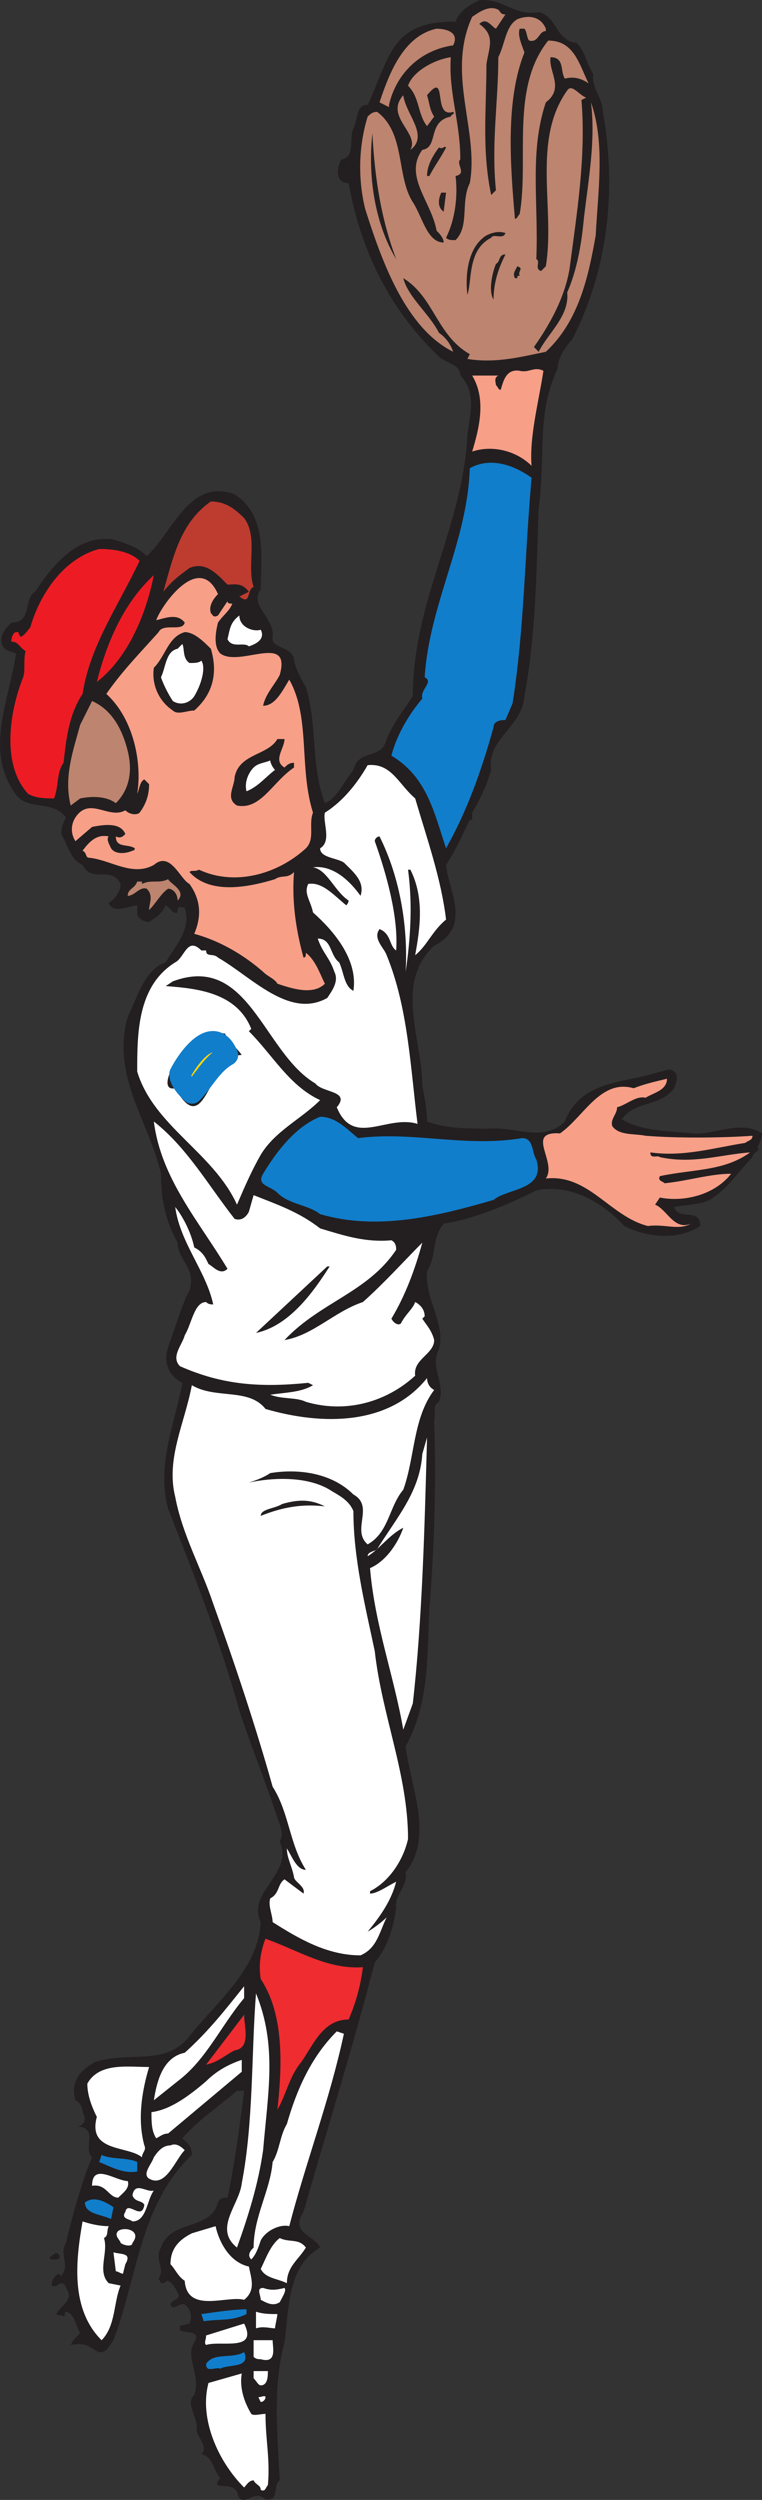 <svg xmlns="http://www.w3.org/2000/svg" width="240.57" height="789.24"><rect width="100%" height="100%" fill="#333333" stroke="none"/><path fill="#231f20" fill-rule="evenodd" d="M170.07 3.815c6 1.5 5.25 9 12 9.75 3 3 3 6.75 5.25 9.75-.75 4.5 3 7.5 3 12 4.5 24.75 1.5 50.25-9.75 72-2.25 2.25-4.5 6-4.5 9-6.75 14.25-3.75 27-6 44.25-.75 18.75-.75 39-4.5 59.25-.75 9.75-12 13.5-10.5 23.25-1.5 5.25-3.75 9.75-6 13.5v2.25h-.75c-2.25 4.5-4.5 9.75-7.5 14.25.75 8.25 8.25 19.5-3.75 25.5-12.75 12-3.75 29.25-3.75 44.25.75 3.75 1.5 7.5 1.5 11.25 6 2.25 12.75 2.25 19.5 2.25 8.25-.75 17.25 4.5 24-2.25 5.25-13.5 19.5-12 30-15.75 1.5 0 3-1.5 4.5 0 1.5.75.75 3.75 0 5.25-4.5 6-12 3.75-16.5 9.75 6 3.75 14.25 3.75 22.5 4.5 6 .75 15-4.5 21.75 0 0 1.5-.75 3-1.5 4.5 1.5.75-1.5 1.5-1.5 3-4.5 4.5-7.5 9.75-13.5 13.5-3 1.5-7.5 1.5-11.25 2.25 1.5 4.5 8.25 0 8.25 6-6.75 4.5-16.5 3.75-24 0-6.75-7.5-17.25-13.5-27.75-11.25-9 4.5-19.5 9-29.25 10.5-3.75 4.5-2.25 10.5-5.25 15-.75 9 6 16.5 3.75 24.75-3 5.25 2.25 11.25 0 16.5-2.25 1.5-.75 3-1.5 6 .75 18.75 0 40.5-1.5 59.25-.75 15 0 30-7.5 43.5 1.5 12.75 9 28.5 0 39.75.75 4.5-3.75 7.5-3 11.25-.75 5.25-2.25 12-6.75 17.25-6.75 26.25-15 52.5-22.5 78.75-4.5 6.75 3.75 7.5 5.25 11.25-10.5 6-9.75 19.5-11.25 30-3.75 13.5-2.25 29.25-1.5 43.5-2.25 1.5 0 6.75-4.5 6-3.75-3.75-7.5 3.75-9-2.25-1.5-3.75-9 0-5.25-4.5-2.25-2.25-2.25-6.75-6-7.5 2.25-2.25-.75-4.5-1.5-7.5.75-3.75-3.75-8.25-.75-11.25 2.25-6-3-12 0-16.5 2.25-3.75-2.25-3-4.5-3.75v-1.5l3-.75c.75-1.5.75-4.5-1.5-6-1.5-.75-3.75 2.25-4.5 0 0-1.5 3.75-1.5 2.25-3.75-.75-1.5-1.5-3-3-3.75-.75 0-.75.75-2.25.75l-.75-1.5c2.25-3-1.5-6 .75-9.75 3-9 15.75-5.25 18-14.25.75-1.5 1.5-1.5 3-1.5 2.25-10.5 3.75-21.75 5.25-33.75h-2.25c-6 5.25-12 9-17.25 15 1.5 1.5 3 2.25 3 5.25-16.5 15.75-17.25 39-24.75 58.5-1.5 2.25-3 5.25-6 3-2.25-1.5-3.75-2.25-7.5-1.5.75-1.5 1.5-2.25 3-3.75-1.5-2.25-1.5-6-4.5-6.75-.75.75 0 1.5-.75 1.5-.75-.75-1.5 0-2.25-.75.75-2.25 6-4.5 3-8.25 0-.75-.75-1.5-1.5-1.5s-1.5 1.5-3 .75c0-1.5.75-3 2.25-3.75l.75.75c3-3.75-.75-6.75 1.5-10.5 2.25-9 4.5-18 8.25-27-3-3 2.25-9-4.5-9.75 3-.75 2.25-3 1.5-4.5 0-1.5-.75-3-2.25-3.75-1.5-5.25.75-9 6-12 11.25-3.75 22.5 1.5 30-8.25 8.25-10.5 21.75-21 22.5-36-4.5-9.75 10.5-15 6-25.5 1.5-2.25 0-5.25-.75-7.5-3.75-11.25-8.25-22.5-12-33.75-6-21.75-14.25-42.75-22.5-63.75-3.75-14.25 2.25-27 4.5-39.75-4.5-2.25-6-6.75-4.5-11.25 2.25-6 3.75-12 6.75-18 2.25-6.75-3.75-9.75-3.75-15-3.75-6.75-5.25-13.5-5.25-21.75-3.75-16.5-15.75-30.75-10.5-49.5 3-6 5.25-15 12-17.25 3-5.25 8.25-10.5 6-17.25-.75 0-2.25-.75-2.25.75v.75c-1.5.75-2.25-1.5-3.75-2.25-1.5 3-3 3.75-5.25 5.25-1.5 0-3-.75-3.75-2.25v-3c-2.25 0-7.5 3-9-.75 2.25-1.5 3.75-3.75 3.75-6-3-6-9 0-12-6-3.75-1.5-4.5-6-6.75-9.75 0-2.25.75-3.75 1.5-5.25-4.5-6-12.75-1.5-16.5-8.25-9-13.5-1.5-28.5.75-43.5-1.5-.75-3.75-.75-4.5-3-.75-3 1.5-5.25 3-6.75 6.75 0 3.75-7.5 7.5-9.75 6-9 13.5-18 24.75-16.5 4.5 1.5 7.5 2.25 10.5 5.25 8.25-7.5 13.5-24.75 27.75-19.5 10.5 6.75 8.25 20.25 8.25 30-3.75 5.25 4.5 9 3.75 15-.75 3.75 6.75 3 6.75 7.5.75 3 2.25 6 3.75 8.25 3.75 12.75 1.5 24.75 6 36.75 3.75-1.5 6-6.75 9-10.5 1.5-6.75 9-3 10.5-9.75 2.25-5.25 5.25-9 8.25-13.5 0-30 15.75-53.25 17.25-82.5.75-6 3-13.5-2.25-18.75 0-3.75-4.5-3.75-6.75-6-15.75-15-24.75-33.75-28.5-54.75-4.5 0-3.75-5.25-2.25-7.5 4.5-.75 2.25-6.75 3.75-9.75s.75-7.5 4.5-7.5c3-6 4.5-12 8.25-18 4.5-6.75 11.25-8.25 19.5-8.25 1.5-3.75 4.5-5.25 7.5-6.75 7.5-.75 11.25 5.25 18.75 3.75"/><path fill="#bd846f" fill-rule="evenodd" d="m159.57 4.565-3 4.5c-1.5-.75-3-3.75-5.25-1.5 5.25 3.75 3 7.5 2.25 12.75 0 14.25-1.5 27 1.5 41.25l1.5-1.5c-1.5-15 .75-27.75.75-42 2.25-4.5 2.25-9.75 6-12 3.75-1.5 7.5-.75 9 3v.75c-2.25 0-2.25 3.75-5.25 3-.75-.75-.75-3-1.5-3.75h-1.5c-.75 2.25.75 5.25 1.5 7.5-6 15-4.5 35.25-3 52.5.75 0 .75-.75 1.5-1.5 3-17.25-3-39.75 9-54.75 8.25 0 9.75 7.5 12.75 13.5-2.25-1.5-4.5-2.25-7.5-1.5-1.5-2.25 0-6.75-4.5-6.75-.75 4.5 4.5 9.75-1.5 14.25-5.25 15.75-2.25 31.5-3 49.5 1.5.75-.75 3 1.5 3.75l1.5-1.5c3-18-4.5-39.75 6.75-55.5 1.5-2.25 3.75 1.5 6 2.25l-1.5.75c1.5 18-1.5 36-3.75 53.25-1.5 9-6 17.25-11.25 24.75l1.5 1.5c3-6 9.75-11.25 9-18.75 3-6.75 4.5-15 5.25-23.25 1.5-12.75 3.75-24.75 2.25-36.75 4.5 12.75 2.25 27.75 1.5 42-2.25 12.75-5.25 27-15.75 36.75-7.5 1.5-15.75 3.75-24.75 2.25l.75-1.5c-10.5-6-11.25-18-21-24 1.5 6 8.25 11.25 11.25 17.25 2.25 1.5 3.75 3.75 4.5 6-15-7.5-22.5-28.5-27.75-45-2.25-9-2.25-19.5.75-29.25.75-.75 1.5-1.5 3-1.5 9 6.75 6 20.25 11.25 28.5 3 4.5 4.5 12.75 9.75 12.75 0-1.5-1.5-3-2.25-3.75-1.5-9-10.5-17.25-4.5-25.5 5.25-.75 1.5-9 9-10.5 0-.75 1.5-.75.75-1.5-6.75 2.25-1.5-13.5-8.25-5.25.75 2.25.75 4.5 2.25 6.75l-2.25 3c-3-3.75-2.25-9-6-12.75 1.5-4.5 8.25-8.25 13.5-9-.75 11.25 3 20.25 3 32.25-1.5 1.5 2.25 4.5-1.5 5.25.75 6 0 13.5-3 19.5.75.75 1.5.75 3 .75 4.5-4.5 1.5-12 4.5-18 3-16.5-7.5-34.5.75-52.5 2.25-1.5 5.25-3.75 8.25-2.25.75.75.75 1.5 2.25 1.5"/><path fill="#bd846f" fill-rule="evenodd" d="M143.07 14.315c-10.5 1.5-18 9-20.25 18.75v.75l-3-1.5c3-9 7.5-21 18-23.25 2.25 0 7.5.75 5.25 5.25m-13.5 33c3-5.25-8.25-10.5-2.25-17.25.75 6 8.25 12.75 2.25 17.25"/><path fill="#231f20" fill-rule="evenodd" d="M117.57 42.065c.75 15 3 27.75 7.5 39.75-6.75-11.25-9-26.25-7.5-39.75m18 13.5h-.75c0-3 1.5-6 3.75-9 1.5.75 1.5-.75 2.25 0-1.5 3-3.75 6-5.25 9m4.5 11.25c-2.25-1.5-1.5-4.5-.75-6h1.5l-.75 6m19.5 6.75c-.75 2.25-3.75 0-4.5 1.5-7.5 3.75-6 13.5-7.5 18-.75-6 0-15 6-18.75 1.5-.75 3.75-1.5 6-.75m0 6.75c-2.25 4.5-3.75 9-3.75 14.25-1.5-2.25-.75-7.5.75-11.25 1.5-.75.75-3 3-3m4.5 6.75c-.75 0-.75 0-.75.75h-.75c-.75-1.5 0-2.25.75-3.75 2.25.75 0 1.5.75 3"/><path fill="#f89f88" fill-rule="evenodd" d="M171.57 117.065c-1.5 9.75-4.5 21-3.75 30-4.5-4.5-12-6.75-18.75-4.5 2.25-7.5 4.5-16.5 0-24h8.25c-1.5.75-.75 2.25-.75 3 .75.75.75 1.5 1.5 1.5.75-2.25 1.5-6.75 6-6 3 .75 4.5-1.5 7.5 0"/><path fill="#117ecc" fill-rule="evenodd" d="M167.82 150.815c-2.25 25.5-2.25 47.25-6 71.25l-2.25 5.25c-.75 0-3.75 0-3.75 2.25-3.75 13.5-8.25 26.25-15 38.25-3.75-11.25-6-22.5-17.25-29.25 1.5-6 5.25-12.75 9.75-18-.75-3 3.75-5.25.75-6.75 1.5-23.25 13.5-42.75 14.25-66 6.75-3.75 14.25-.75 19.5 3"/><path fill="#be3b2f" fill-rule="evenodd" d="M77.07 163.565c4.5 6 .75 15 3 21.75-2.25.75-.75 6-4.5 3l3-1.5c-2.25-3-4.5-2.25-6.75-2.25-3-3-6.75-7.5-12-5.25-3 2.25-5.25 3.75-8.25 7.5 3-10.5 5.25-21.75 15-28.5 4.5 0 7.5 2.25 10.5 5.25"/><path fill="#ed1c24" fill-rule="evenodd" d="M44.07 177.065c-6.75 14.25-15.75 27-18 42-4.5 6.75-5.25 15-6 21.75-2.25 3-1.5 7.5-3 11.25-2.25 0-6 0-8.25-1.5-8.25-9-6-25.5-1.5-36.75.75-2.25 0-5.25.75-8.25-2.25-1.5-2.25-3-4.5-3 0-1.5.75-3 1.5-3h.75s0 .75.75 1.5c1.5-.75 2.25-2.25 3-3 3-10.5 10.5-21.75 21.75-24.75 4.5 0 9.75.75 12.75 3.75"/><path fill="#ed1c24" fill-rule="evenodd" d="M30.57 215.315c3-12 8.25-24.75 18-33.75-2.25 11.25-7.5 25.5-18 33.75"/><path fill="#f89f88" fill-rule="evenodd" d="M68.82 187.565c-1.5 1.5-3 3.75-2.25 6 .75.75.75 1.5 2.25.75l3-4.5c0 .75.75.75 1.5.75-.75 2.25-3 3.75-4.5 6-.75 3-1.5 7.5.75 9.75 6 4.5 22.5-6.75 18.75 6.75-1.5 3-4.5 6-5.25 9.75 3.75 0 6-4.5 8.25-8.25 6.75 12 3 27.75 7.5 42-1.5 3.75.75 8.25-2.25 11.25-9 8.25-22.5 12-33.75 6.75-1.5.75-2.25 0-3 .75 6.75 7.5 19.5 4.5 27 2.25 2.25-1.5 3.75 0 6-2.25-.75 9.75.75 18.75 3 27 .75 0 .75-.75.75-1.5 3 2.25 4.5 6.75 6 9.75-3.75 3.75-10.5 1.5-15 0-.75-1.5-3-2.25-4.5-3.75-6-5.25-13.5-9.75-21.75-12 2.25-5.25 2.25-10.5-1.5-15.75-3-1.5-6-10.5-11.25-6-6.75 3.75-13.5-1.5-20.25-2.25-1.5 0-.75-1.5-2.25-2.25 2.25-3 4.5-5.25 8.25-4.5-.75.75 0 2.25.75 3.75 1.5 2.25 5.25 1.5 6.75.75.75 0 .75-.75.75-.75-2.25-1.5-6 0-6-3.75 1.5.75 2.25 0 3-.75-1.5-3.75-6.75-3-10.5-2.25l-5.25 4.5a6.813 6.813 0 0 1 0-7.5c4.5-6.75 10.5.75 15.75-2.25 1.5 1.5 3.75 1.5 4.5.75 2.25-3 3-6 3-9l-1.5-1.5c-1.5.75-1.5 3-2.25 4.5 1.5-9-.75-23.25-9.75-31.5 5.25-7.5 10.5-12.75 16.5-19.5 1.5-3 7.5 0 8.25-3-2.25-3-6-1.5-9-.75 1.5-4.5 13.5-21.75 19.5-8.25"/><path fill="#fff" fill-rule="evenodd" d="M82.32 198.815c1.5 3-1.5 4.5-3.75 5.25-1.5-1.5-5.25.75-6.75-2.25.75-3 .75-5.25 3.75-7.5 0 3.75 4.5 5.25 6.75 4.5"/><path fill="#231f20" fill-rule="evenodd" d="M66.57 204.815c2.25 7.5.75 14.25-5.25 19.5-2.25 0-5.25 1.5-6.75 0-4.5-3-6.75-8.25-6-13.5 3.75-3.75 4.5-9.75 9.75-11.25 3 0 6 3 8.25 5.25"/><path fill="#fff" fill-rule="evenodd" d="M59.82 209.315c1.5 0 3 0 3.75-.75 1.5 2.25 0 7.5-2.25 11.25-1.5 2.25-4.5 3-6.75 1.5-1.5-2.25-3-5.25-3.75-7.5 1.5-3 1.5-8.25 5.25-9l1.5-1.5c.75 1.5 0 4.5 2.25 6"/><path fill="#bd846f" fill-rule="evenodd" d="M40.32 237.065c1.5 6 .75 12-3.75 16.5-3-2.25-7.5-2.25-11.25-1.5l-3 2.25c-2.25-9 .75-17.25 3-25.5l3.75-7.5c6.75 3 9.75 9.75 11.25 15.75"/><path fill="#231f20" fill-rule="evenodd" d="M89.82 233.315c0 3-3.75 6.75 0 9 .75-.75 1.5-1.5 3-1.5v1.5c-6.75 4.5-10.5 13.5-18 12-3.75-2.25-.75-6-.75-9 1.5-7.5 10.5-6.75 13.5-12h2.25"/><path fill="#fff" fill-rule="evenodd" d="M86.82 243.065c-3 2.25-5.25 5.25-9 6.75-.75-3 .75-6 2.25-7.5s3.75-1.5 5.25-2.25c0 .75.75 2.25 1.5 3m44.25 9c3.75 12.75 8.25 25.5 9.75 38.25-4.5 3.75-6 8.25-9.75 11.25 1.5-8.25 3-18-1.5-27h-.75c1.5 11.25.75 21.75-.75 32.25.75-13.5-1.5-29.25-8.25-42.75-.75 0-1.5.75-1.5 1.5 3.75 10.5 7.5 24 6.75 34.5-2.25-1.5-1.5-5.25-5.25-6.75-2.25 3 1.5 6 2.25 8.25 6.75 16.5 7.5 35.25 9.75 53.25-9.75-3-20.25 7.5-25.5-5.25 4.5-5.25-4.5-4.5-6.75-7.5-16.5-9.75-21-41.25-45-32.25l-2.25 1.5c10.5.75 22.5 2.25 27 13.5l-.75.75c7.5 7.5 12.75 17.25 22.5 21.75-6 6-14.25 9.75-18.75 17.25-3 5.25-5.25 10.5-7.5 15.75-7.5-16.5-26.25-24.75-31.5-42 0-12 0-27 12-34.5 3-1.5 3.75-8.25 8.25-3.75h1.5c0 2.25 2.25.75 3.75 2.25 10.5 6 22.5 19.5 34.5 12.75 1.5-2.25 3.75-5.25 2.25-8.25-1.5-4.5-3.75-6-5.25-10.5 4.5 0 3.75 5.25 6.75 7.5 1.5 3 1.5 7.5 4.5 9 1.5-9.75-6-18.75-12.75-24.75-.75-3.75-3-6-1.5-9 4.5-.75 8.25 3.75 12 6.75.75-.75.75-1.5.75-1.5-4.5-3-6.75-9.75-11.25-10.5 6-.75 11.25 3.75 15 9 1.5-4.5-2.25-7.5-5.25-10.5-2.25-1.5-7.5-1.5-7.5-4.5 3.75-2.25.75-8.25 1.5-11.25 6-3.75 10.5-9.75 13.5-15 7.5-.75 9.75 6 15 10.5"/><path fill="#bd846f" fill-rule="evenodd" d="M53.07 277.565c.75 1.5 6 3.75 3 6.75 0-2.25-1.5-3.75-3-3.75-2.25 1.5-3.75 4.5-6 6.75 0-2.25 1.5-4.5-.75-6.75-2.25-.75-3.75 2.25-6 2.25 0-2.25 2.25-2.25 3-4.5h1.5v.75c3-1.5 5.25 0 8.25-1.5"/><path fill="#231f20" fill-rule="evenodd" d="M76.32 333.065c-10.5 0-11.25 27.75-21 10.5-3.75.75-2.25-3.75-1.5-5.25 3.75-6 9-13.5 17.25-12 .75 2.25 3.75 4.5 5.25 6.75"/><path fill="#fdd704" fill-rule="evenodd" d="M71.82 333.065c-5.25 3-7.5 8.25-11.25 12-1.5-1.5-3.75-3.75-3.75-6 2.25-4.5 10.5-16.5 15-6"/><path fill="none" stroke="#117ecc" stroke-linecap="round" stroke-linejoin="round" stroke-miterlimit="10" stroke-width="6.75" d="M71.82 333.065c-5.25 3-7.5 8.25-11.25 12-1.5-1.5-3.75-3.75-3.75-6 2.25-4.5 10.5-16.5 15-6zm0 0"/><path fill="#f89f88" fill-rule="evenodd" d="M210.57 340.565c0 3.75-4.5 4.5-6.75 6-3-.75-6 2.25-9 3 0 2.25-2.25 3.75-1.5 6 2.25 3 6.75 2.25 10.5 3 9 .75 23.25.75 33.75 0 0 1.5-1.5 1.5-2.25 2.25-9.75 1.5-19.5 4.5-30 3 0 2.25 2.25.75 3 1.5 10.5 2.25 18.75-.75 28.5-1.5-8.25 6-18 5.25-28.5 7.5-.75 1.5.75 1.5 1.5 2.25 7.5-.75 14.25-3 21-3-5.25 6.75-15 9-22.5 7.5l-1.5 2.25c3.75 1.5 6 8.25 11.25 6-3.75 2.25-8.25 0-13.5.75-12-3-18.75-16.5-32.25-15 3.75-5.25-6.75-15 4.5-14.25 7.5-5.25 12.75-17.25 23.25-14.25 3.75-1.5 7.5-2.25 10.5-3"/><path fill="#117ecc" fill-rule="evenodd" d="M113.07 359.315c17.25-2.25 33.75 3 51.75 0 3.75 0 3 4.5 4.5 6.75 3 9.75-9 9-13.5 12.75-18 5.25-36.75 9.75-54.75 4.5-3.75-3-9.75-3-13.5-6.75-2.25-2.25-6.75-2.25-4.5-6 4.5-7.5 10.5-15 18-18 5.25 0 9 4.5 12 6.75"/><path fill="#fff" fill-rule="evenodd" d="M74.07 384.815c2.25.75 3.75-.75 4.5-2.25l1.5-5.25c7.5 3 14.25 5.25 21 10.5 7.5 2.25 14.25 4.5 22.5 3.75 1.5.75 1.5 2.25 1.5 3-9 13.5-24 16.5-35.25 28.5 9-1.5 15.75-9 24.75-12 6.75-6 13.5-13.5 18.75-18.75-2.25 8.25-5.25 16.5-9.75 24 .75 1.5 2.25 2.25 3 1.5 1.5-3 3.75-4.5 4.5-6.75 1.5.75 3 2.25 3 4.5l-.75.75c1.5 2.25 3 3.75 3.75 6.75 0 4.5-6.75 6-6 11.25-9 8.25-21.75 12-34.5 8.25-3-1.5-7.5-.75-11.25-2.25 5.25-.75 9.75-.75 13.5-3l-1.5-.75c-15 1.5-27 .75-40.5-5.25-3-3 .75-6.75 1.5-9.75 2.25-3.75 3-10.5 6.75-10.5.75.75 1.5.75 2.25.75-2.25-10.5-10.5-19.5-12-30.75 3 3.75 5.25 9 6 12.75 3 1.5 3.75 3.75 4.5 5.25 1.5.75 3.75 3.75 6 1.5-9-15-21-28.5-23.25-46.5 10.5 8.25 17.25 20.25 25.5 30.75"/><path fill="#231f20" fill-rule="evenodd" d="M104.07 399.815c-5.25 8.25-12.75 18.75-23.25 21l22.5-21h.75"/><path fill="#fff" fill-rule="evenodd" d="M137.07 438.815c-6.75 9-6 21-9.75 31.5-4.5 5.25-4.5 13.5-11.25 17.25-5.25-4.5 2.25-12-4.5-15.75-6.75-6.75-17.25-8.25-26.25-6.75-2.25 1.5-4.5 2.25-6.75 3 6.75-1.5 18-2.25 25.5 2.25 2.25 1.5 6 3 7.5 6.75 0 15 3.75 30 6.75 44.25 2.25 20.25 10.5 39 10.5 59.25-1.5 6.75-6 13.5-12 16.5v.75c2.25 0 5.25-2.25 8.25-3.75-1.5 6-5.25 11.25-9 15.75 1.5-.75 4.5-3 6-4.5-2.25 4.5-3 9.75-8.25 12-10.5 0-19.5-5.25-27.75-10.5 0-2.25-1.5-5.25-.75-7.5 3-1.5 2.25-4.5 4.5-6l6 4.5c.75-2.25-3-3.75-3-5.25-.75-3.75-2.25-6-2.25-9 1.5 2.25 3 6.75 6 6.75-5.25-8.25-5.25-18-10.5-26.25-5.25-18.75-12-39-18.75-57.75-3.75-11.25-9.75-21.75-12-33.75-3-12 3-23.25 5.25-35.25 7.5 4.5 18 .75 23.25 7.5 18 5.25 39 5.25 51-9.75 0 1.5.75 3 2.25 3.75"/><path fill="#fff" fill-rule="evenodd" d="m130.32 537.815-3 8.25c-3-17.25-9-33-10.5-51 5.25-2.25 9-8.25 10.5-12.75-4.5 2.25-7.5 6.75-11.25 9 0-1.5 2.25-1.5 3-2.25 6-9.75 13.5-18 14.25-30l1.5-5.25c-.75 27.75-1.5 57.75-4.5 84"/><path fill="#231f20" fill-rule="evenodd" d="M102.57 475.565c-6.75-.75-12.75 0-20.25 3 0-2.25 4.5-2.25 6.75-3.75 5.25-1.5 9-1.5 13.5.75"/><path fill="#ef2c30" fill-rule="evenodd" d="M114.57 621.065c-.75 6-2.25 11.25-4.5 16.5-8.25 0-11.25 8.25-15 13.5-3.75 4.5-4.5 9.75-7.5 15 1.5-13.5 2.25-30-5.25-41.25-.75-4.5 0-9 1.5-12.75 10.5 3.75 19.5 9.75 30.75 9"/><path fill="#fff" fill-rule="evenodd" d="M77.07 630.815c-7.5 9-12 19.5-21 26.25l-7.5 6c.75-4.5 2.25-13.5 9.75-15 7.5-6.75 12.75-13.5 18.75-21v3.75m6 48c-1.5 10.5-4.5 20.25-8.25 30.75-7.5-6 .75-13.5 1.5-20.25 3.75-19.5 3-40.5 4.5-60 6.75 16.5 3.75 31.5 2.25 49.5"/><path fill="#ef2c30" fill-rule="evenodd" d="M74.07 647.315c-3 1.5-5.25 3.75-9 4.5l12-15.75c0 3.75 2.25 10.5-3 11.25"/><path fill="#fff" fill-rule="evenodd" d="M108.57 642.065c-4.5 21-12 40.5-17.25 60.75-3-.75-7.5 1.5-9 4.5-.75 2.25-1.5 4.5-3 6-1.5-1.5 0-3 .75-3.75 0-9.75 5.25-18 6-27 2.25-3.75 2.25-8.25 4.5-12 3-10.5 7.5-21 15.75-29.25l2.25.75m-32.25 12-23.25 19.5c-1.5 0-2.25.75-3.75 1.5-1.5-2.25-1.5-5.25-1.5-8.25 6-.75 12-5.25 17.25-9.75 3-3 6.75-5.25 11.25-6.75v3.75m-29.25-1.5c-2.25 7.5-3.75 16.5-1.5 24.75.75 1.5-.75 2.25-.75 3.75-4.5-3.75-17.25-1.5-14.25-12.75-1.5-3-3-6.75-3-10.5 3.75-6.75 12.75-5.25 19.5-5.25m11.25 26.25c-3 3-6 12-11.25 9-2.25-1.5.75-4.5 1.5-6.75 1.5-2.25 3-3.75 5.25-3.75 1.5-.75 3 0 4.5 1.5"/><path fill="#117ecc" fill-rule="evenodd" d="M43.32 682.565v3c-4.5.75-8.25-1.5-12-3l.75-2.25c3 1.5 8.25.75 11.25 2.25"/><path fill="#fff" fill-rule="evenodd" d="M40.32 688.565c.75 2.25-1.5 3.75-3 5.25-3 0-3.75-4.5-8.25-3.75 0-7.5 7.5-1.5 11.25-1.5m8.25 3c-2.25 3-2.25 9.75-6.75 9.75-.75-.75-3.75-.75-2.25-3 .75-3.75 5.25 3 6-2.25-.75-1.5-3-.75-3.75-3 .75-4.5 4.5-.75 6.75-1.5"/><path fill="#117ecc" fill-rule="evenodd" d="m35.82 696.815-.75 3.75c-3-1.5-8.25-1.5-8.25-5.25 3-2.25 6.75 0 9 1.5"/><path fill="#fff" fill-rule="evenodd" d="M34.32 702.815c-.75 1.5 0 3-1.5 3.75 1.5 4.5-2.25 10.5 1.5 14.25l3.75.75c-2.25 5.25-1.5 12.75-6 17.25-9.75-9.75-8.25-24.75-6-37.5 2.25.75 5.25 1.5 8.25 1.5m44.25 12.75c.75 3.75 2.25 7.5-1.5 10.5-5.25-1.5-18 4.5-18.75-6-2.25-1.5-3-3.75-4.5-5.25 0-4.5 2.25-7.5 6.75-9.75l7.5-2.25c.75 3.75 3.75 11.25 10.5 12.75m-36.75-7.5c0 1.5-3 .75-3.75 0 0-.75-2.25-2.25-.75-3.75 2.25-1.5 7.5 0 4.5 3.75m54.75 1.5c-2.25 3.75-6 6-6 11.25-3-1.5-6.75-1.5-8.25-4.5 1.5-3 3-7.5 6-9.75 3 1.5 6 0 8.25 3"/><path fill="#fff" fill-rule="evenodd" d="m39.57 714.815-.75 3c-.75 0-1.5-.75-2.25-.75l-.75-6c2.25.75 6 0 3.75 3.75"/><path fill="#231f20" fill-rule="evenodd" d="M18.57 711.815c.75.75 0 1.5-.75 1.5h-2.25c.75 0 0-.75 0-.75.75 0 2.25-2.25 3-.75"/><path fill="#fff" fill-rule="evenodd" d="M89.82 722.315c.75.75-.75 3-1.5 4.5-2.25 1.5-4.5 0-6-.75 0-1.5-1.5-3.75.75-3.75 2.25.75 3.75.75 6.75 0"/><path fill="#117ecc" fill-rule="evenodd" d="M77.82 730.565c-4.5 2.25-8.25 1.5-13.5 2.25l-.75-2.25c5.25-.75 10.5-1.5 14.25-1.5v1.5"/><path fill="#fff" fill-rule="evenodd" d="M87.57 730.565c0 .75-.75 3.75-.75 4.5-1.5 0-3.75-.75-6 0v-5.25c2.25.75 4.5.75 6.75.75m-22.5 9.75c-.75-.75 0-1.5 0-3l12-3.75c4.5 9-7.5 5.25-12 6.75m21-1.5c0 2.25 1.5 7.5-3.75 6-.75 0-1.5 0-2.25-.75v-5.25h6"/><path fill="#117ecc" fill-rule="evenodd" d="M77.07 742.565c2.25 5.25-5.25 3.75-7.5 5.25-1.5-.75-4.5 1.5-4.5-1.5 2.25-3.75 8.25-1.5 12-3.75"/><path fill="#fff" fill-rule="evenodd" d="M84.57 748.565c0 1.5 0 4.5-2.25 4.5-.75 0-1.5-1.5-2.25-2.25v-2.25h4.5m-5.25 13.5c.75.75 3 0 4.5 0 0 8.25 1.5 14.25.75 22.5-.75.75-.75 2.25-2.25 1.5 0-1.5-1.5-1.5-2.25-3-1.5 0-2.25 1.5-3 2.25-8.25-8.25-14.25-21.75-11.25-33l10.5-3c-.75 4.5.75 9 3 12.75m4.5-5.25c0 .75-.75 1.5-1.5 1.5l-.75-1.5c.75 0 2.25-.75 2.25 0"/></svg>
